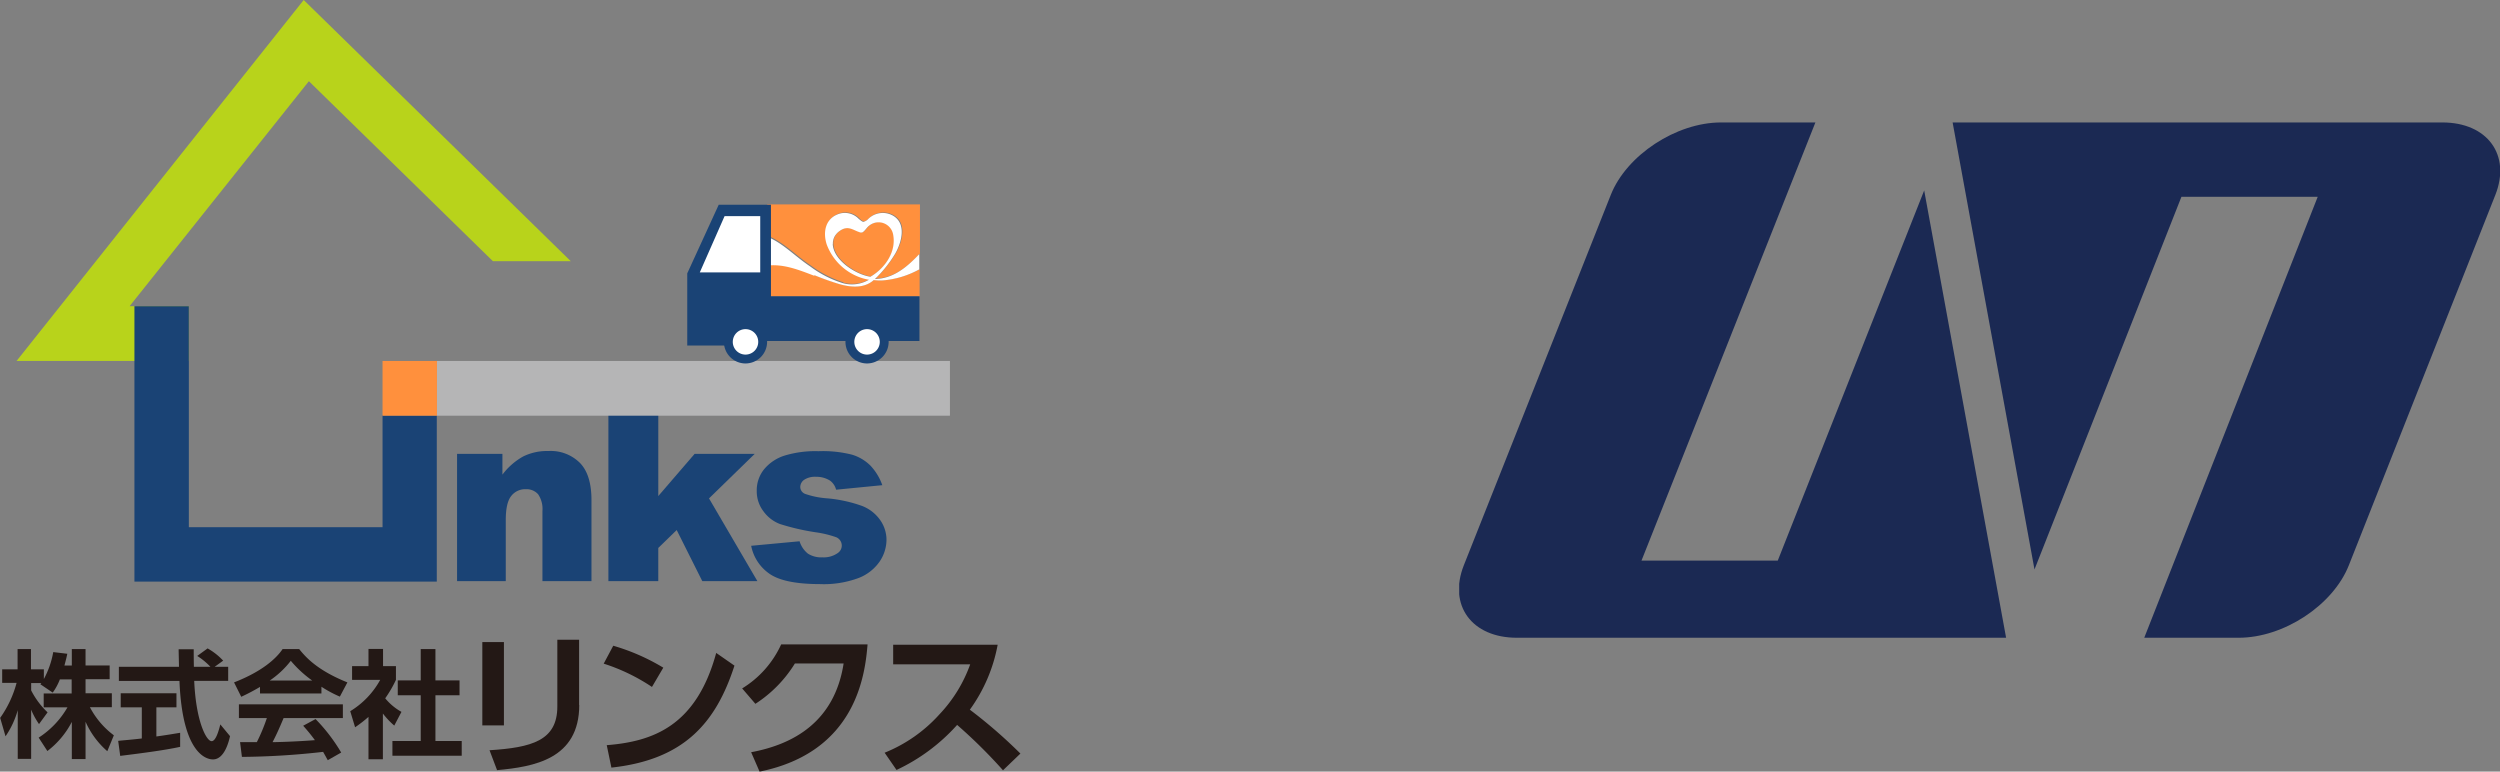 <svg xmlns="http://www.w3.org/2000/svg" xmlns:xlink="http://www.w3.org/1999/xlink" width="490" height="151.239" viewBox="0 0 490 151.239">
  <rect x="0" y="0" width="490" height="151.239" fill="#808080" stroke="none"/>
  <defs>
    <clipPath id="clip-path">
      <rect id="_編集モード_Frame_Clip_Content_Mask_" data-name="_編集モード [Frame Clip Content Mask]" width="204" height="101" fill="none"/>
    </clipPath>
  </defs>
  <g id="Group_3049" data-name="Group 3049" transform="translate(-475 -3396)">
    <g id="_編集モード_Clip_Content_" data-name="_編集モード (Clip Content)" transform="translate(761 3420)" clip-path="url(#clip-path)">
      <rect id="_編集モード_Frame_Background_" data-name="_編集モード [Frame Background]" width="204" height="101" fill="none"/>
      <path id="Vector" d="M91.2,13.388,107.245,101H11.352C2.51,101-2.139,94.625.96,86.793l28.8-72.585C32.864,6.375,42.617,0,51.368,0h18.5L35.781,85.882H62.489L91.2,13.3Z" transform="translate(-0.049)" fill="#1b2953"/>
      <path id="Vector-2" data-name="Vector" d="M95.984,0c8.842,0,13.491,6.375,10.391,14.207L77.662,86.793C74.563,94.625,64.9,101,56.059,101h-18.5l34-86.428H44.847l-28.8,73.041L0,0H95.893" transform="translate(96.713 0)" fill="#1b2953"/>
    </g>
    <g id="_レイヤー_1" transform="translate(475 3396)">
      <rect id="_レイヤー_1_Frame_Background_" data-name="_レイヤー_1 [Frame Background]" width="200" height="151.239" fill="none"/>
      <path id="Vector-3" data-name="Vector" d="M0,.558H8.893V4.627a13.034,13.034,0,0,1,4.036-3.544A10.568,10.568,0,0,1,17.916,0a8.086,8.086,0,0,1,6.2,2.363c1.509,1.575,2.231,4,2.231,7.285V25.5H16.735V11.78a5.089,5.089,0,0,0-.853-3.314,3.07,3.07,0,0,0-2.428-.984,3.468,3.468,0,0,0-2.822,1.313q-1.083,1.329-1.083,4.725V25.5H0Z" transform="translate(89.582 88.4)" fill="#1a4375"/>
      <path id="Vector-4" data-name="Vector" d="M0,0H9.779V17.752L16.9,9.483h11.78l-8.958,8.728L29.2,34.422h-10.8L13.388,24.413l-3.61,3.511v6.5H0Z" transform="translate(119.245 79.475)" fill="#1a4375"/>
      <path id="Vector-5" data-name="Vector" d="M0,18.54l9.483-.886a4.9,4.9,0,0,0,1.641,2.428,4.8,4.8,0,0,0,2.822.722,4.751,4.751,0,0,0,2.986-.82,1.764,1.764,0,0,0-.263-3.117,20.657,20.657,0,0,0-4.1-.984,45.217,45.217,0,0,1-6.924-1.608A7.083,7.083,0,0,1,2.4,11.78a6.443,6.443,0,0,1-1.313-4A6.55,6.55,0,0,1,2.527,3.544,8.573,8.573,0,0,1,6.464.886,20.716,20.716,0,0,1,13.191,0a23.2,23.2,0,0,1,6.6.689,8.719,8.719,0,0,1,3.544,2.1,10.8,10.8,0,0,1,2.363,3.872l-9.057.886a3.161,3.161,0,0,0-1.181-1.772,4.909,4.909,0,0,0-2.724-.755,3.85,3.85,0,0,0-2.363.591,1.751,1.751,0,0,0-.755,1.378,1.466,1.466,0,0,0,.952,1.378,16.484,16.484,0,0,0,4.069.853,27.176,27.176,0,0,1,7.088,1.509,7.76,7.76,0,0,1,3.544,2.756,6.738,6.738,0,0,1,1.247,3.9,7.7,7.7,0,0,1-1.313,4.2,8.906,8.906,0,0,1-4.1,3.249,19.494,19.494,0,0,1-7.646,1.214c-4.561,0-7.81-.656-9.746-1.936A8.689,8.689,0,0,1,0,18.573" transform="translate(147.235 88.434)" fill="#1a4375"/>
      <path id="Vector-6" data-name="Vector" d="M33.765,70.747H0L56.276,0l52.338,51.189H93.355L57.293,15.915l-35.144,44.1H33.765Z" transform="translate(3.249)" fill="#b8d31b"/>
      <path id="Vector-7" data-name="Vector" d="M0,0H100.574V10.73H0Z" transform="translate(85.611 70.746)" fill="#b5b5b6"/>
      <path id="Vector-8" data-name="Vector" d="M48.63,21.427H59.262V53.979H0V0H10.664V43.314H48.63Z" transform="translate(26.349 60.016)" fill="#1a4375"/>
      <path id="Vector-9" data-name="Vector" d="M0,0H10.664V10.73H0Z" transform="translate(74.979 70.746)" fill="#ff903d"/>
      <path id="Vector-10" data-name="Vector" d="M14.93,15.258A21.468,21.468,0,0,1,8.6,12.01C5.414,9.877,3.249,7.383,0,6.1V0H29.926V9.647c-2.133,2.231-4.4,4.233-7.416,4.758a5.652,5.652,0,0,1-1.28.131,25.94,25.94,0,0,0,3.938-4.922c1.214-2.067,2.264-5.644-.1-7.317a4.034,4.034,0,0,0-5.152.459c-.263.2-.591.558-.919.558-.328.033-.722-.361-.919-.558a3.792,3.792,0,0,0-3.642-1.083c-2.855.788-3.478,3.511-2.658,6.071,1.181,3.675,4.594,6.136,8.269,6.924a6.72,6.72,0,0,1-5.152.656" transform="translate(150.386 40.066)" fill="#ff903d"/>
      <path id="Vector-11" data-name="Vector" d="M7.553,10.6l-.164.1C4.567,10.272.17,7.483.006,4.3A2.61,2.61,0,0,1,.367,2.725a3.021,3.021,0,0,1,.984-1.05c1.706-1.181,2.592-.131,4.1.361h.2l.2-.1c.492-.361.82-.952,1.345-1.345a2.9,2.9,0,0,1,4.627,1.838c.623,3.314-1.575,6.464-4.3,8.138" transform="translate(163.341 43.51)" fill="#ff903d"/>
      <path id="Vector-12" data-name="Vector" d="M22.773,3.063A17.984,17.984,0,0,0,29.926.9V6.213H0V.077C3.216-.317,6.2.865,9.352,2.046A52.923,52.923,0,0,0,14.34,3.818c2.231.623,4.791.82,6.628-.82a15.992,15.992,0,0,0,1.772.066" transform="translate(150.32 51.867)" fill="#ff903d"/>
      <path id="Vector-13" data-name="Vector" d="M9.352,12.335C6.2,11.121,3.183,9.939,0,10.366V4.623C3.216,5.9,5.414,8.4,8.6,10.53a21.075,21.075,0,0,0,6.333,3.249,6.578,6.578,0,0,0,5.152-.656A10.868,10.868,0,0,1,11.813,6.2c-.82-2.559-.2-5.283,2.658-6.071a3.792,3.792,0,0,1,3.642,1.083c.23.164.623.558.919.558a2.049,2.049,0,0,0,.919-.558A4.034,4.034,0,0,1,25.1.751c2.363,1.673,1.313,5.25.1,7.317a24.714,24.714,0,0,1-3.938,4.922c.427-.033.853-.066,1.28-.131,3.019-.525,5.283-2.527,7.416-4.758v2.986a17.825,17.825,0,0,1-7.153,2.166,10.672,10.672,0,0,1-1.772-.066c-1.838,1.641-4.4,1.444-6.628.82a52.923,52.923,0,0,1-4.988-1.772m3.577-6.1c.164,3.216,4.561,5.972,7.383,6.4l.164-.1C23.3,10.76,25.464,7.61,24.84,4.3a2.9,2.9,0,0,0-4.627-1.838c-.525.361-.82.984-1.345,1.345l-.2.066h-.2c-1.509-.427-2.4-1.509-4.1-.328a3.336,3.336,0,0,0-.984,1.05,2.867,2.867,0,0,0-.361,1.575Z" transform="translate(150.222 41.71)" fill="#fff"/>
      <path id="Vector-14" data-name="Vector" d="M45.513,26.71H9.057l-1.05.886H0V13.454L6.169,0H16.407V17.949H45.513Z" transform="translate(134.7 40.131)" fill="#1a4375"/>
      <path id="Vector-15" data-name="Vector" d="M4.856,0h6.989V11.025H0Z" transform="translate(137.161 42.362)" fill="#fff"/>
      <path id="Vector-16" data-name="Vector" d="M4.233,8.466A4.233,4.233,0,1,1,8.466,4.233,4.243,4.243,0,0,1,4.233,8.466Z" transform="translate(141.887 62.772)" fill="#1a4375"/>
      <path id="Vector-17" data-name="Vector" d="M2.494,0A2.494,2.494,0,1,1,0,2.494,2.493,2.493,0,0,1,2.494,0Z" transform="translate(143.626 64.512)" fill="#fff"/>
      <path id="Vector-18" data-name="Vector" d="M4.233,8.466A4.233,4.233,0,1,1,8.466,4.233,4.243,4.243,0,0,1,4.233,8.466Z" transform="translate(165.71 62.772)" fill="#1a4375"/>
      <path id="Vector-19" data-name="Vector" d="M2.494,0A2.494,2.494,0,1,1,0,2.494,2.493,2.493,0,0,1,2.494,0Z" transform="translate(167.448 64.512)" fill="#fff"/>
      <path id="Vector-20" data-name="Vector" d="M11.715,5.906A11.145,11.145,0,0,1,10.3,8.532L7.875,6.891s.131-.164.2-.23h-2V8.1a15.813,15.813,0,0,0,3.216,4.3L7.613,14.7a14.835,14.835,0,0,1-1.542-2.822v9.647H3.445V11.977A17.385,17.385,0,0,1,1.05,17.1L0,13.486A21.189,21.189,0,0,0,3.216,6.628H.394V3.97H3.413V0H6.038V3.97H8.564v1.9A17.255,17.255,0,0,0,10.4.591l2.756.328c-.131.656-.263,1.181-.558,2.3h1.444V0h2.691V3.216H21.46V5.906H16.735V8.663h5.152v2.724h-4.3A16.289,16.289,0,0,0,22.281,16.9L21,20.016a16.481,16.481,0,0,1-4.266-5.775v7.317H14.044V14.274a16.955,16.955,0,0,1-4.791,5.71L7.547,17.358a17.345,17.345,0,0,0,5.644-5.939H8.532V8.7h5.48V5.939h-2.33" transform="translate(0.033 127.219)" fill="#231815"/>
      <path id="Vector-21" data-name="Vector" d="M.033,18.113c1.313-.131,2.625-.23,4.594-.459v-6.1H.492V8.794H11.419V11.55H7.482v5.71c1.936-.263,3.445-.525,4.66-.722v2.756c-3.183.689-7.547,1.247-11.747,1.772L0,18.146M18.9,3.61h2.658V6.366H14.9c.328,7.842,2.363,11.813,3.413,11.813.82,0,1.378-2,1.706-3.281l1.9,2.3c-.23,1.017-1.083,4.561-3.347,4.561-1.214,0-6-1.017-6.563-15.39H.131V3.61h11.78c0-.656-.066-2.953-.066-3.445H14.8c0,.361,0,1.969.033,3.445H18.08a13.18,13.18,0,0,0-2.592-2.133L17.523,0a12.619,12.619,0,0,1,3.052,2.4Z" transform="translate(23.167 127.088)" fill="#231815"/>
      <path id="Vector-22" data-name="Vector" d="M5.086,7.416A40.8,40.8,0,0,1,1.411,9.352L0,6.53C5.578,4.364,8.3,1.8,9.516,0h3.249c1.247,1.542,3.478,4.135,9.45,6.53L20.738,9.319a23.3,23.3,0,0,1-3.61-1.936V8.7H5.086V7.449m13.29,14.34c-.263-.459-.427-.788-.919-1.641a149.611,149.611,0,0,1-15.915.984l-.361-2.888H4.463a35.309,35.309,0,0,0,1.969-4.725H.952V10.829H21.329v2.691H9.713c-.853,2.034-1.444,3.347-2.166,4.725.722,0,4.561-.1,8.3-.394a33.894,33.894,0,0,0-2.3-2.822l2.428-1.313A34.358,34.358,0,0,1,21,20.279l-2.592,1.477ZM15.324,6.169a22.5,22.5,0,0,1-4.2-3.872A17.715,17.715,0,0,1,6.989,6.169Z" transform="translate(45.874 127.219)" fill="#231815"/>
      <path id="Vector-23" data-name="Vector" d="M6.431,21.624H3.577v-8.3A25.682,25.682,0,0,1,.952,15.357L0,12.207A16.442,16.442,0,0,0,5.874,6.071H.361V3.38H3.577V0H6.431V3.38H8.958V6.071a23.487,23.487,0,0,1-2.1,3.61,11,11,0,0,0,3.183,2.658L8.63,15.029A15.826,15.826,0,0,1,6.4,12.666v8.958M13.782.033H16.7V6.169h4.725v2.92H16.7v8.958h5.152v2.888H8.269V18.048h5.546V9.089h-4.5V6.169h4.5V.033Z" transform="translate(68.646 127.187)" fill="#231815"/>
      <path id="Vector-24" data-name="Vector" d="M4.233.459V16.8H0V.459ZM19,12.765c0,10.664-8.925,12.141-16.112,12.8l-1.477-3.9c8.236-.525,13.29-1.87,13.29-8.564V0h4.266V12.8Z" transform="translate(94.536 125.382)" fill="#231815"/>
      <path id="Vector-25" data-name="Vector" d="M9.45,8.072A37.552,37.552,0,0,0,0,3.511L1.87,0a41.082,41.082,0,0,1,9.811,4.3l-2.2,3.741M.591,19.491c9.057-.722,17.555-3.741,21.46-18.08L25.628,3.9C21.985,15.16,15.718,22.346,1.509,23.888l-.919-4.43Z" transform="translate(118.326 126.563)" fill="#231815"/>
      <path id="Vector-26" data-name="Vector" d="M1.772,21.132c8.3-1.542,16.341-5.972,18.113-17.391H10.336a25.016,25.016,0,0,1-7.744,7.908L0,8.63A19.641,19.641,0,0,0,7.646,0H24.578c-.492,6.136-2.363,21.132-21.165,24.938L1.772,21.165" transform="translate(145.464 126.3)" fill="#231815"/>
      <path id="Vector-27" data-name="Vector" d="M22.149.033a31.346,31.346,0,0,1-5.447,12.7,96.762,96.762,0,0,1,9.91,8.6L23.2,24.61a99.642,99.642,0,0,0-8.991-8.893A36.855,36.855,0,0,1,2.33,24.545L0,21.165a29.07,29.07,0,0,0,10.8-7.58,27.864,27.864,0,0,0,5.972-9.746H1.673V0H22.149" transform="translate(173.388 126.366)" fill="#231815"/>
    </g>
  </g>
</svg>
